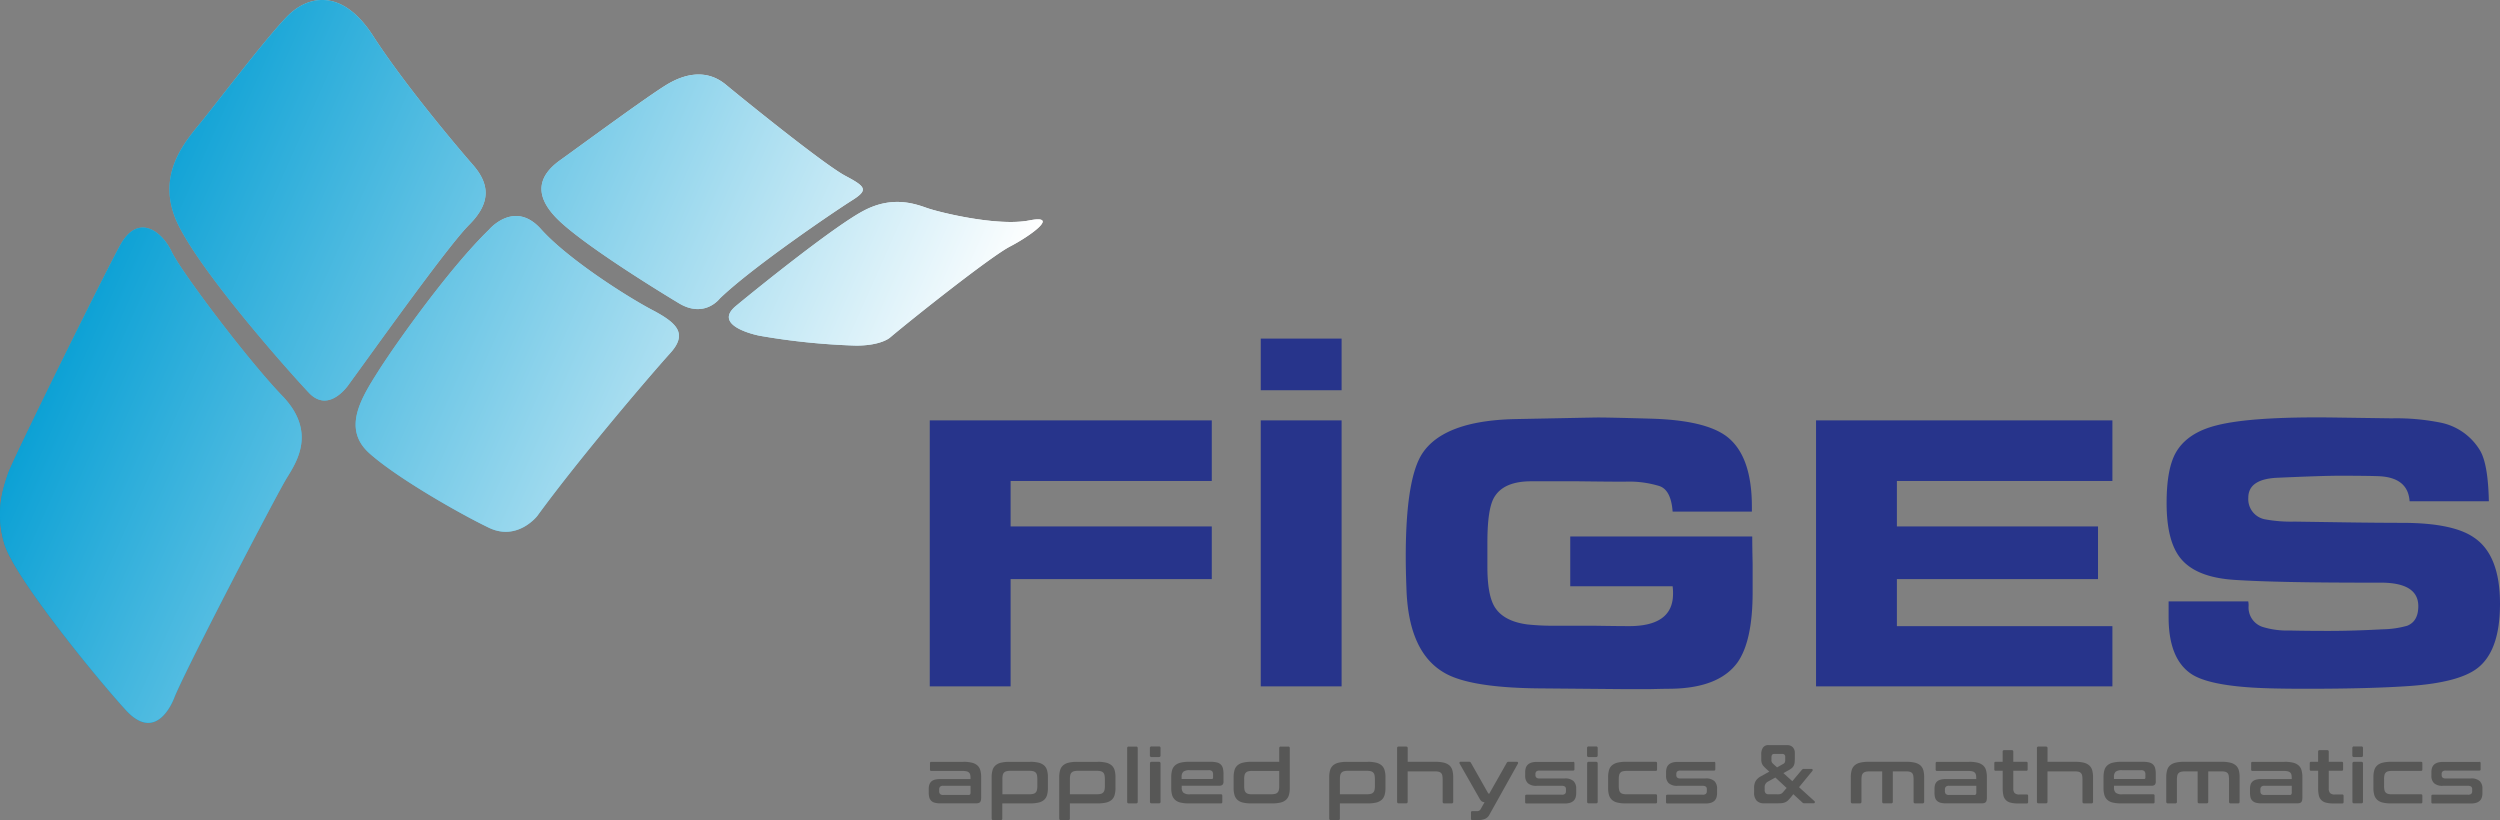 <svg xmlns="http://www.w3.org/2000/svg" xmlns:xlink="http://www.w3.org/1999/xlink" viewBox="0 0 563.082 184.722"><rect x="0" y="0" width="563.082" height="184.722" fill="#808080" stroke="none"/><defs><linearGradient id="linear-gradient" x1="199.881" y1="190.747" x2="1.546" y2="61.947" gradientTransform="matrix(1, 0, 0, -1, 0, 186.704)" gradientUnits="userSpaceOnUse"><stop offset="0" stop-color="#fff"/><stop offset="1" stop-color="#09c"/></linearGradient><linearGradient id="linear-gradient-2" x1="23.745" y1="129.401" x2="197.219" y2="52.165" gradientTransform="matrix(1, 0, 0, -1, 0, 186.704)" gradientUnits="userSpaceOnUse"><stop offset="0" stop-color="#0ca1d5"/><stop offset="1" stop-color="#fff"/></linearGradient></defs><g id="Layer_2" data-name="Layer 2"><g id="Layer_1-2" data-name="Layer 1"><path d="M217.012,171.582a7.759,7.759,0,0,1,1.89.2,2.961,2.961,0,0,1,1.23.61,2.264,2.264,0,0,1,.66,1.07,5.574,5.574,0,0,1,.2,1.58v4.54a3.067,3.067,0,0,1-.06.67.916.916,0,0,1-.2.42.784.784,0,0,1-.38.21,2.524,2.524,0,0,1-.6.06h-7.98a4.732,4.732,0,0,1-1.23-.14,1.773,1.773,0,0,1-.8-.44,1.686,1.686,0,0,1-.43-.75,3.925,3.925,0,0,1-.13-1.09v-.82a3.119,3.119,0,0,1,.13-.95,1.72,1.72,0,0,1,.43-.71,1.86,1.86,0,0,1,.8-.43,4.733,4.733,0,0,1,1.23-.14h6.82v-.32a2.811,2.811,0,0,0-.08-.7.989.989,0,0,0-.29-.47,1.178,1.178,0,0,0-.55-.26,3.791,3.791,0,0,0-.9-.08h-7.01c-.2,0-.3-.1-.3-.31v-1.43c0-.21.1-.31.3-.31h7.25Zm1.1,7.48a.473.473,0,0,0,.38-.13.678.678,0,0,0,.11-.45v-1.5h-6.13a1.011,1.011,0,0,0-.73.21.846.846,0,0,0-.21.62v.36a.912.912,0,0,0,.21.67,1.011,1.011,0,0,0,.73.21h5.64Z" style="fill:#575756"/><path d="M232.042,171.582a7.759,7.759,0,0,1,1.89.2,2.961,2.961,0,0,1,1.23.61,2.314,2.314,0,0,1,.66,1.07,5.574,5.574,0,0,1,.2,1.58v2.46a5.623,5.623,0,0,1-.2,1.58,2.217,2.217,0,0,1-.66,1.07,2.846,2.846,0,0,1-1.23.61,8.412,8.412,0,0,1-1.89.19h-6.29v3.39a.332.332,0,0,1-.37.38h-1.64c-.26,0-.39-.12-.39-.38v-9.29a5.624,5.624,0,0,1,.2-1.58,2.217,2.217,0,0,1,.66-1.07,2.805,2.805,0,0,1,1.22-.61,7.789,7.789,0,0,1,1.9-.2h4.71Zm-6.28,7.31h6.05a3.672,3.672,0,0,0,.9-.09,1.137,1.137,0,0,0,.56-.31,1.181,1.181,0,0,0,.29-.58,3.845,3.845,0,0,0,.08-.9v-1.52a4.622,4.622,0,0,0-.08-.9,1.223,1.223,0,0,0-.29-.58,1.319,1.319,0,0,0-.56-.31,3.73,3.73,0,0,0-.9-.09h-4.22a3.698,3.698,0,0,0-.89.09,1.221,1.221,0,0,0-.56.31,1.139,1.139,0,0,0-.29.58,3.845,3.845,0,0,0-.08.9v3.4Z" style="fill:#575756"/><path d="M247.262,171.582a7.759,7.759,0,0,1,1.89.2,2.961,2.961,0,0,1,1.23.61,2.314,2.314,0,0,1,.66,1.07,5.574,5.574,0,0,1,.2,1.58v2.46a5.623,5.623,0,0,1-.2,1.58,2.217,2.217,0,0,1-.66,1.07,2.846,2.846,0,0,1-1.23.61,8.412,8.412,0,0,1-1.89.19h-6.29v3.39a.332.332,0,0,1-.37.38h-1.64c-.26,0-.39-.12-.39-.38v-9.29a5.624,5.624,0,0,1,.2-1.58,2.217,2.217,0,0,1,.66-1.07,2.805,2.805,0,0,1,1.22-.61,7.789,7.789,0,0,1,1.9-.2h4.71Zm-6.29,7.31h6.05a3.672,3.672,0,0,0,.9-.09,1.137,1.137,0,0,0,.56-.31,1.181,1.181,0,0,0,.29-.58,3.845,3.845,0,0,0,.08-.9v-1.52a4.622,4.622,0,0,0-.08-.9,1.223,1.223,0,0,0-.29-.58,1.319,1.319,0,0,0-.56-.31,3.73,3.73,0,0,0-.9-.09h-4.22a3.698,3.698,0,0,0-.89.09,1.221,1.221,0,0,0-.56.31,1.14,1.14,0,0,0-.29.58,3.845,3.845,0,0,0-.08.9v3.4Z" style="fill:#575756"/><path d="M255.882,168.152a.332.332,0,0,1,.37.38v12.04a.332.332,0,0,1-.37.38h-1.64c-.25,0-.37-.12-.37-.38v-12.04a.332.332,0,0,1,.37-.38Z" style="fill:#575756"/><path d="M261.022,168.122a.332.332,0,0,1,.37.38v1.62c0,.26-.12.39-.37.39h-1.64a.345.345,0,0,1-.39-.39v-1.62a.342.342,0,0,1,.39-.38Zm0,3.46c.25,0,.37.13.37.39v8.59a.332.332,0,0,1-.37.38h-1.64c-.25,0-.37-.12-.37-.38v-8.59c0-.26.12-.39.37-.39Z" style="fill:#575756"/><path d="M272.672,171.582a5.665,5.665,0,0,1,1.42.15,1.904,1.904,0,0,1,.89.48,1.82,1.82,0,0,1,.46.87,5.431,5.431,0,0,1,.13,1.3v1.62a1.029,1.029,0,0,1-.23.76,1.067,1.067,0,0,1-.72.21h-8.46v.41a1.54,1.54,0,0,0,.38,1.16,2.179,2.179,0,0,0,1.47.36h6.99c.2,0,.3.1.3.31v1.43a.272.272,0,0,1-.3.31h-7.22a7.842,7.842,0,0,1-1.9-.19,2.75,2.75,0,0,1-1.22-.61,2.399,2.399,0,0,1-.66-1.07,5.574,5.574,0,0,1-.2-1.58v-2.46a5.623,5.623,0,0,1,.2-1.58,2.217,2.217,0,0,1,.66-1.07,2.979,2.979,0,0,1,1.22-.61,7.733,7.733,0,0,1,1.9-.2Zm-6.52,3.87h6.79c.19,0,.28-.1.28-.29v-.72a1.035,1.035,0,0,0-.22-.75,1.11,1.11,0,0,0-.8-.22h-4.21a2.245,2.245,0,0,0-1.47.35,1.535,1.535,0,0,0-.38,1.17v.46Z" style="fill:#575756"/><path d="M288.122,171.582v-3.05a.332.332,0,0,1,.37-.38h1.64a.332.332,0,0,1,.37.38v8.97a5.623,5.623,0,0,1-.2,1.58,2.293,2.293,0,0,1-.66,1.07,2.846,2.846,0,0,1-1.23.61,7.868,7.868,0,0,1-1.89.19h-4.69a7.841,7.841,0,0,1-1.9-.19,2.65,2.65,0,0,1-1.22-.61,2.314,2.314,0,0,1-.66-1.07,5.574,5.574,0,0,1-.2-1.58v-2.46a5.624,5.624,0,0,1,.2-1.58,2.217,2.217,0,0,1,.66-1.07,2.805,2.805,0,0,1,1.22-.61,7.789,7.789,0,0,1,1.9-.2h6.29Zm-1.84,7.31a3.819,3.819,0,0,0,.91-.09,1.092,1.092,0,0,0,.85-.88,3.845,3.845,0,0,0,.08-.9v-3.39h-6.07a3.697,3.697,0,0,0-.89.09,1.221,1.221,0,0,0-.56.31,1.139,1.139,0,0,0-.29.58,3.845,3.845,0,0,0-.08.9v1.52a4.403,4.403,0,0,0,.08.9,1.186,1.186,0,0,0,.29.57,1.221,1.221,0,0,0,.56.31,3.641,3.641,0,0,0,.89.09h4.23Z" style="fill:#575756"/><path d="M308.072,171.582a7.759,7.759,0,0,1,1.89.2,2.961,2.961,0,0,1,1.23.61,2.314,2.314,0,0,1,.66,1.07,5.574,5.574,0,0,1,.2,1.58v2.46a5.623,5.623,0,0,1-.2,1.58,2.293,2.293,0,0,1-.66,1.07,2.846,2.846,0,0,1-1.23.61,7.868,7.868,0,0,1-1.89.19h-6.29v3.39a.332.332,0,0,1-.37.38h-1.64c-.26,0-.39-.12-.39-.38v-9.29a5.624,5.624,0,0,1,.2-1.58,2.217,2.217,0,0,1,.66-1.07,2.805,2.805,0,0,1,1.22-.61,7.789,7.789,0,0,1,1.9-.2h4.71Zm-6.29,7.31h6.05a3.819,3.819,0,0,0,.91-.09,1.095,1.095,0,0,0,.56-.31,1.181,1.181,0,0,0,.29-.58,3.845,3.845,0,0,0,.08-.9v-1.52a4.622,4.622,0,0,0-.08-.9,1.223,1.223,0,0,0-.29-.58,1.319,1.319,0,0,0-.56-.31,3.762,3.762,0,0,0-.91-.09h-4.22a3.698,3.698,0,0,0-.89.09,1.221,1.221,0,0,0-.56.31,1.139,1.139,0,0,0-.29.58,4.472,4.472,0,0,0-.08.9v3.4Z" style="fill:#575756"/><path d="M316.692,168.152a.332.332,0,0,1,.37.38v3.05h6.27a7.759,7.759,0,0,1,1.89.2,2.961,2.961,0,0,1,1.23.61,2.264,2.264,0,0,1,.66,1.07,5.524,5.524,0,0,1,.2,1.58v5.53a.332.332,0,0,1-.37.38h-1.64c-.25,0-.37-.12-.37-.38v-4.95a4.695,4.695,0,0,0-.07-.9,1.024,1.024,0,0,0-.79-.89,3.054,3.054,0,0,0-.87-.09h-6.15v6.82a.332.332,0,0,1-.37.38h-1.64c-.25,0-.37-.12-.37-.38v-12.04a.332.332,0,0,1,.37-.38h1.65Z" style="fill:#575756"/><path d="M341.662,171.582a.233.233,0,0,1,.24.13.327.327,0,0,1-.03.3l-6.44,11.54a2.027,2.027,0,0,1-.95.88,4.114,4.114,0,0,1-1.7.28h-1.17c-.2,0-.3-.1-.3-.31v-1.4c0-.21.1-.31.3-.31h.99a.91.91,0,0,0,.86-.39l.91-1.62a1.25,1.25,0,0,1-.65-.2,1.73,1.73,0,0,1-.43-.53l-4.53-7.95a.361.361,0,0,1-.03-.3.248.248,0,0,1,.24-.13h1.93a.41.41,0,0,1,.4.24l3.72,6.57a2.188,2.188,0,0,0,.21.32.256.256,0,0,0,.19.08l3.94-6.96a.41.41,0,0,1,.4-.24Z" style="fill:#575756"/><path d="M354.312,171.582c.2,0,.3.1.3.31v1.36a.272.272,0,0,1-.3.31h-7.56a1.016,1.016,0,0,0-.72.2.774.774,0,0,0-.2.57v.26a.732.732,0,0,0,.2.54,1.016,1.016,0,0,0,.72.2h5.65a2.776,2.776,0,0,1,2.01.6,2.28,2.28,0,0,1,.6,1.69v.96a3.485,3.485,0,0,1-.13,1.01,1.887,1.887,0,0,1-.44.75,2.139,2.139,0,0,1-.81.47,4.016,4.016,0,0,1-1.24.16h-8.58c-.2,0-.3-.1-.3-.31v-1.36c0-.21.1-.31.3-.31h7.95a1.066,1.066,0,0,0,.73-.19.796.796,0,0,0,.21-.63v-.46a.678.678,0,0,0-.21-.53,1.123,1.123,0,0,0-.73-.19h-5.63a2.823,2.823,0,0,1-2.01-.59,2.283,2.283,0,0,1-.6-1.71v-.75a3.231,3.231,0,0,1,.13-.96,1.783,1.783,0,0,1,.44-.74,2.139,2.139,0,0,1,.81-.47,4.016,4.016,0,0,1,1.24-.16h8.17Z" style="fill:#575756"/><path d="M359.482,168.122a.332.332,0,0,1,.37.38v1.62c0,.26-.12.39-.37.39h-1.64a.345.345,0,0,1-.39-.39v-1.62a.342.342,0,0,1,.39-.38Zm0,3.46c.25,0,.37.13.37.39v8.59a.332.332,0,0,1-.37.38h-1.64c-.25,0-.37-.12-.37-.38v-8.59c0-.26.12-.39.37-.39Z" style="fill:#575756"/><path d="M372.922,171.582c.2,0,.3.1.3.31v1.43c0,.21-.1.31-.3.31h-6.5a3.819,3.819,0,0,0-.91.09,1.093,1.093,0,0,0-.55.31,1.214,1.214,0,0,0-.28.58,3.845,3.845,0,0,0-.08.9v1.52a4.403,4.403,0,0,0,.08.9,1.272,1.272,0,0,0,.28.57,1.137,1.137,0,0,0,.55.31,3.762,3.762,0,0,0,.91.09h6.5c.2,0,.3.1.3.31v1.43a.272.272,0,0,1-.3.31h-6.74a7.842,7.842,0,0,1-1.9-.19,2.75,2.75,0,0,1-1.22-.61,2.399,2.399,0,0,1-.66-1.07,5.574,5.574,0,0,1-.2-1.58v-2.46a5.623,5.623,0,0,1,.2-1.58,2.217,2.217,0,0,1,.66-1.07,2.917,2.917,0,0,1,1.22-.61,7.791,7.791,0,0,1,1.9-.2h6.74Z" style="fill:#575756"/><path d="M386.042,171.582c.2,0,.3.1.3.31v1.36a.272.272,0,0,1-.3.31h-7.56a1.015,1.015,0,0,0-.72.2.774.774,0,0,0-.2.57v.26a.732.732,0,0,0,.2.54,1.016,1.016,0,0,0,.72.2h5.65a2.776,2.776,0,0,1,2.01.6,2.28,2.28,0,0,1,.6,1.69v.96a3.484,3.484,0,0,1-.13,1.01,1.887,1.887,0,0,1-.44.75,2.139,2.139,0,0,1-.81.47,4.017,4.017,0,0,1-1.24.16h-8.58c-.2,0-.3-.1-.3-.31v-1.36c0-.21.1-.31.3-.31h7.95a1.066,1.066,0,0,0,.73-.19.796.796,0,0,0,.21-.63v-.46a.678.678,0,0,0-.21-.53,1.123,1.123,0,0,0-.73-.19h-5.63a2.823,2.823,0,0,1-2.01-.59,2.282,2.282,0,0,1-.6-1.71v-.75a3.23,3.23,0,0,1,.13-.96,1.784,1.784,0,0,1,.44-.74,2.139,2.139,0,0,1,.81-.47,4.017,4.017,0,0,1,1.24-.16h8.17Z" style="fill:#575756"/><path d="M402.472,167.832a1.707,1.707,0,0,1,1.35.5,1.827,1.827,0,0,1,.43,1.25v1.36a7.004,7.004,0,0,1-.05.86,2.144,2.144,0,0,1-.19.65,1.922,1.922,0,0,1-.39.51,3.648,3.648,0,0,1-.65.45l-1.29.72,2.01,1.82,2.16-2.58a.795.795,0,0,1,.18-.14.686.686,0,0,1,.29-.05h1.64c.16,0,.26.05.3.16a.307.307,0,0,1-.08.33l-2.98,3.63,3.49,3.16a.26.26,0,0,1,.06.29.237.237,0,0,1-.24.17h-2.11a.667.667,0,0,1-.28-.05.87.87,0,0,1-.2-.15l-2-1.84-.6.73a7.207,7.207,0,0,1-.61.67,2.278,2.278,0,0,1-.59.4,2.53,2.53,0,0,1-.72.2,8.774,8.774,0,0,1-.97.05h-3.15a2.178,2.178,0,0,1-1.61-.58,2.546,2.546,0,0,1-.59-1.86v-1.01a3.146,3.146,0,0,1,.34-1.55,3,3,0,0,1,1.2-1.09l1.88-1.04-.92-.85a5.901,5.901,0,0,1-.44-.47,2.267,2.267,0,0,1-.27-.44,1.978,1.978,0,0,1-.14-.49,3.741,3.741,0,0,1-.04-.61v-1.04a2.633,2.633,0,0,1,.39-1.52,1.444,1.444,0,0,1,1.29-.56h4.1Zm-2.16,11.08a3.279,3.279,0,0,0,.47-.03,1.621,1.621,0,0,0,.35-.09,1.315,1.315,0,0,0,.29-.19,3.046,3.046,0,0,0,.29-.31l.69-.82-2.53-2.35-1.64.9a1.399,1.399,0,0,0-.77,1.38v.48a1.096,1.096,0,0,0,.23.79.92.92,0,0,0,.65.23h1.97Zm-1.33-7.77a1.286,1.286,0,0,0,.08.51,1.459,1.459,0,0,0,.33.41l.86.78,1.27-.72a1.011,1.011,0,0,0,.47-.39,1.353,1.353,0,0,0,.1-.6v-.65a.69.69,0,0,0-.16-.49.604.604,0,0,0-.48-.18h-1.89c-.38,0-.57.26-.57.77v.56Z" style="fill:#575756"/><path d="M429.422,171.582a7.614,7.614,0,0,1,1.88.2,2.961,2.961,0,0,1,1.23.61,2.264,2.264,0,0,1,.66,1.07,5.602,5.602,0,0,1,.19,1.58v5.53a.332.332,0,0,1-.37.38h-1.64c-.25,0-.37-.12-.37-.38v-4.95a4.698,4.698,0,0,0-.07-.9,1.191,1.191,0,0,0-.25-.58,1.114,1.114,0,0,0-.52-.31,3.119,3.119,0,0,0-.89-.09h-2.95v6.82a.339.339,0,0,1-.38.38h-1.64c-.25,0-.37-.12-.37-.38v-6.82h-2.85a3.697,3.697,0,0,0-.89.09,1.221,1.221,0,0,0-.56.31,1.139,1.139,0,0,0-.29.58,4.474,4.474,0,0,0-.08.9v4.95a.332.332,0,0,1-.37.38h-1.64c-.26,0-.39-.12-.39-.38v-5.53a5.624,5.624,0,0,1,.2-1.58,2.217,2.217,0,0,1,.66-1.07,2.805,2.805,0,0,1,1.22-.61,7.789,7.789,0,0,1,1.9-.2Z" style="fill:#575756"/><path d="M443.532,171.582a7.759,7.759,0,0,1,1.89.2,2.961,2.961,0,0,1,1.23.61,2.264,2.264,0,0,1,.66,1.07,5.526,5.526,0,0,1,.2,1.58v4.54a3.069,3.069,0,0,1-.06.67.916.916,0,0,1-.2.42.741.741,0,0,1-.38.21,2.524,2.524,0,0,1-.6.06h-7.98a4.731,4.731,0,0,1-1.23-.14,1.933,1.933,0,0,1-.8-.44,1.597,1.597,0,0,1-.43-.75,4.374,4.374,0,0,1-.12-1.09v-.82a3.476,3.476,0,0,1,.12-.95,1.621,1.621,0,0,1,.43-.71,1.86,1.86,0,0,1,.8-.43,4.336,4.336,0,0,1,1.23-.14h6.82v-.32a2.81,2.81,0,0,0-.08-.7.989.989,0,0,0-.29-.47,1.178,1.178,0,0,0-.55-.26,3.882,3.882,0,0,0-.91-.08h-7.01c-.2,0-.3-.1-.3-.31v-1.43c0-.21.1-.31.3-.31h7.26Zm1.11,7.48a.473.473,0,0,0,.38-.13.72.72,0,0,0,.11-.45v-1.5h-6.13a1.011,1.011,0,0,0-.73.21.846.846,0,0,0-.21.62v.36a.912.912,0,0,0,.21.67,1.011,1.011,0,0,0,.73.21h5.64Z" style="fill:#575756"/><path d="M451.062,171.582v-2.25a.332.332,0,0,1,.37-.38h1.66c.25,0,.37.12.37.38v2.25h2.93c.2,0,.3.1.3.31v1.4c0,.21-.1.31-.3.31h-2.93v3.96a1.533,1.533,0,0,0,.29,1.05,1.452,1.452,0,0,0,1.12.33h1.63c.2,0,.3.1.3.31v1.4a.272.272,0,0,1-.3.31h-2.03a5.966,5.966,0,0,1-1.66-.19,2.096,2.096,0,0,1-1.59-1.66,6.956,6.956,0,0,1-.15-1.55v-3.96h-1.59c-.2,0-.3-.1-.3-.31v-1.4c0-.21.1-.31.3-.31h1.58Z" style="fill:#575756"/><path d="M460.802,168.152a.332.332,0,0,1,.37.38v3.05h6.27a7.759,7.759,0,0,1,1.89.2,2.961,2.961,0,0,1,1.23.61,2.264,2.264,0,0,1,.66,1.07,5.527,5.527,0,0,1,.2,1.58v5.53a.332.332,0,0,1-.37.38h-1.64c-.25,0-.37-.12-.37-.38v-4.95a4.698,4.698,0,0,0-.07-.9,1.024,1.024,0,0,0-.79-.89,3.054,3.054,0,0,0-.87-.09h-6.15v6.82a.332.332,0,0,1-.37.38h-1.64c-.25,0-.37-.12-.37-.38v-12.04a.332.332,0,0,1,.37-.38h1.65Z" style="fill:#575756"/><path d="M482.652,171.582a5.664,5.664,0,0,1,1.42.15,1.904,1.904,0,0,1,.89.48,1.82,1.82,0,0,1,.46.87,5.429,5.429,0,0,1,.13,1.3v1.62a1.03,1.03,0,0,1-.23.76,1.067,1.067,0,0,1-.72.21h-8.46v.41a1.54,1.54,0,0,0,.38,1.16,2.179,2.179,0,0,0,1.47.36h6.99c.2,0,.3.1.3.31v1.43a.272.272,0,0,1-.3.31h-7.22a7.842,7.842,0,0,1-1.9-.19,2.65,2.65,0,0,1-1.22-.61,2.313,2.313,0,0,1-.66-1.07,5.574,5.574,0,0,1-.2-1.58v-2.46a5.623,5.623,0,0,1,.2-1.58,2.217,2.217,0,0,1,.66-1.07,2.805,2.805,0,0,1,1.22-.61,7.789,7.789,0,0,1,1.9-.2Zm-6.52,3.87h6.79a.259.259,0,0,0,.29-.29v-.72a1.035,1.035,0,0,0-.22-.75,1.11,1.11,0,0,0-.8-.22h-4.21a2.264,2.264,0,0,0-1.47.35,1.535,1.535,0,0,0-.38,1.17Z" style="fill:#575756"/><path d="M500.472,171.582a7.614,7.614,0,0,1,1.88.2,2.961,2.961,0,0,1,1.23.61,2.264,2.264,0,0,1,.66,1.07,5.602,5.602,0,0,1,.19,1.58v5.53a.332.332,0,0,1-.37.38h-1.64c-.25,0-.37-.12-.37-.38v-4.95a4.698,4.698,0,0,0-.07-.9,1.191,1.191,0,0,0-.25-.58,1.114,1.114,0,0,0-.52-.31,3.119,3.119,0,0,0-.89-.09h-2.95v6.82a.339.339,0,0,1-.38.38h-1.64c-.25,0-.37-.12-.37-.38v-6.82h-2.85a3.697,3.697,0,0,0-.89.09,1.221,1.221,0,0,0-.56.31,1.139,1.139,0,0,0-.29.58,4.474,4.474,0,0,0-.08.9v4.95a.332.332,0,0,1-.37.38h-1.64c-.26,0-.39-.12-.39-.38v-5.53a5.623,5.623,0,0,1,.2-1.58,2.217,2.217,0,0,1,.66-1.07,2.805,2.805,0,0,1,1.22-.61,7.789,7.789,0,0,1,1.9-.2Z" style="fill:#575756"/><path d="M514.592,171.582a7.759,7.759,0,0,1,1.89.2,2.961,2.961,0,0,1,1.23.61,2.264,2.264,0,0,1,.66,1.07,5.527,5.527,0,0,1,.2,1.58v4.54a3.069,3.069,0,0,1-.06.67.915.915,0,0,1-.2.42.741.741,0,0,1-.38.21,2.524,2.524,0,0,1-.6.06h-7.98a4.731,4.731,0,0,1-1.23-.14,1.933,1.933,0,0,1-.8-.44,1.597,1.597,0,0,1-.43-.75,4.374,4.374,0,0,1-.12-1.09v-.82a3.476,3.476,0,0,1,.12-.95,1.621,1.621,0,0,1,.43-.71,1.86,1.86,0,0,1,.8-.43,4.336,4.336,0,0,1,1.23-.14h6.82v-.32a2.81,2.81,0,0,0-.08-.7.989.989,0,0,0-.29-.47,1.178,1.178,0,0,0-.55-.26,3.882,3.882,0,0,0-.91-.08h-7.01c-.2,0-.3-.1-.3-.31v-1.43c0-.21.1-.31.3-.31h7.26Zm1.1,7.48a.473.473,0,0,0,.38-.13.72.72,0,0,0,.11-.45v-1.5h-6.13a1.011,1.011,0,0,0-.73.21.846.846,0,0,0-.21.62v.36a.912.912,0,0,0,.21.67,1.011,1.011,0,0,0,.73.21h5.64Z" style="fill:#575756"/><path d="M522.112,171.582v-2.25a.332.332,0,0,1,.37-.38h1.66c.25,0,.37.12.37.38v2.25h2.93c.2,0,.3.1.3.31v1.4c0,.21-.1.31-.3.31h-2.93v3.96a1.533,1.533,0,0,0,.29,1.05,1.452,1.452,0,0,0,1.12.33h1.63c.2,0,.3.1.3.31v1.4a.272.272,0,0,1-.3.31h-2.03a5.966,5.966,0,0,1-1.66-.19,2.096,2.096,0,0,1-1.59-1.66,6.956,6.956,0,0,1-.15-1.55v-3.96h-1.59c-.2,0-.3-.1-.3-.31v-1.4c0-.21.1-.31.3-.31h1.58Z" style="fill:#575756"/><path d="M531.852,168.122a.332.332,0,0,1,.37.38v1.62c0,.26-.12.39-.37.39h-1.64a.345.345,0,0,1-.39-.39v-1.62a.342.342,0,0,1,.39-.38Zm0,3.46c.25,0,.37.13.37.39v8.59a.332.332,0,0,1-.37.38h-1.64c-.25,0-.37-.12-.37-.38v-8.59c0-.26.12-.39.37-.39Z" style="fill:#575756"/><path d="M545.292,171.582c.2,0,.3.1.3.31v1.43c0,.21-.1.31-.3.31h-6.5a3.819,3.819,0,0,0-.91.09,1.093,1.093,0,0,0-.55.31,1.214,1.214,0,0,0-.28.58,3.845,3.845,0,0,0-.08.9v1.52a4.403,4.403,0,0,0,.08.9,1.272,1.272,0,0,0,.28.57,1.137,1.137,0,0,0,.55.31,3.762,3.762,0,0,0,.91.09h6.5c.2,0,.3.1.3.31v1.43a.272.272,0,0,1-.3.31h-6.74a7.842,7.842,0,0,1-1.9-.19,2.75,2.75,0,0,1-1.22-.61,2.398,2.398,0,0,1-.66-1.07,5.574,5.574,0,0,1-.2-1.58v-2.46a5.624,5.624,0,0,1,.2-1.58,2.217,2.217,0,0,1,.66-1.07,2.917,2.917,0,0,1,1.22-.61,7.79,7.79,0,0,1,1.9-.2h6.74Z" style="fill:#575756"/><path d="M558.422,171.582c.2,0,.3.1.3.31v1.36a.272.272,0,0,1-.3.31h-7.56a1.015,1.015,0,0,0-.72.2.774.774,0,0,0-.2.57v.26a.732.732,0,0,0,.2.54,1.016,1.016,0,0,0,.72.2h5.65a2.776,2.776,0,0,1,2.01.6,2.28,2.28,0,0,1,.6,1.69v.96a3.484,3.484,0,0,1-.13,1.01,1.887,1.887,0,0,1-.44.75,2.139,2.139,0,0,1-.81.47,4.017,4.017,0,0,1-1.24.16h-8.58c-.2,0-.3-.1-.3-.31v-1.36c0-.21.1-.31.3-.31h7.95a1.066,1.066,0,0,0,.73-.19.796.796,0,0,0,.21-.63v-.46a.678.678,0,0,0-.21-.53,1.123,1.123,0,0,0-.73-.19h-5.63a2.823,2.823,0,0,1-2.01-.59,2.282,2.282,0,0,1-.6-1.71v-.75a3.23,3.23,0,0,1,.13-.96,1.784,1.784,0,0,1,.44-.74,2.139,2.139,0,0,1,.81-.47,4.017,4.017,0,0,1,1.24-.16h8.17Z" style="fill:#575756"/><path id="SVGID" d="M121.002,116.222s-4.46,5.72-10.87,2.65-20.63-11.16-26.9-16.75c-6.27-5.58-1.81-12.56,2.09-18.7,3.91-6.14,15.89-23.02,24.81-31.68,0,0,5.72-6.84,11.71-.14s19.37,15.21,24.95,18.15c5.58,2.93,8.22,5.3,4.18,9.77C146.922,83.992,130.762,102.832,121.002,116.222Zm50.04-40.61s-10.87-2.09-5.29-6.7c5.57-4.61,22.44-18.15,28.85-21.49,6.41-3.35,11.43-1.54,14.22-.56s15.89,4.19,23,2.79,0,3.63-4.32,5.86-21.74,16.05-27.04,20.52c0,0-1.95,1.81-7.66,1.81A152.42,152.42,0,0,1,171.042,75.612Zm-131.72,81.37s-3.76,10.88-11.01,2.93c-7.24-7.96-25.09-30-27.32-37.4s-.14-12.98.84-15.91,21.19-43.97,25.23-51.36,9.48-3.07,11.57,1.4,17.15,24.42,24.95,32.52c7.81,8.1,3.2,14.93.97,18.56C62.322,111.342,42.112,150.142,39.322,156.982Zm113.46-88.76s-21.47-12.84-27.6-19.26-2.23-10.61,1.12-12.98c3.34-2.37,19.23-14.09,23.83-16.89,4.6-2.79,9.34-3.35,13.38,0s22.16,18.01,26.9,20.52,5.16,3.21,1.39,5.58c-3.76,2.37-22.3,14.93-29.69,22.05C162.122,67.242,158.642,71.852,152.782,68.222Zm-74.16,18.28s-4.46,6.84-9.06,1.95c-4.6-4.88-23.56-26.24-29.27-37.54-5.72-11.3,1.53-19.12,5.15-23.59,3.62-4.46,14.3-18.54,19.17-23.56,4.88-5.03,12.59-6.29,19.42,4.32s18.56,24.55,22.46,29.02c3.91,4.46,4.05,8.65-.84,13.54C100.792,55.522,84.342,78.682,78.622,86.502Z" style="fill-rule:evenodd;fill:url(#linear-gradient)"/><path d="M121.002,116.222s-4.46,5.72-10.87,2.65-20.63-11.16-26.9-16.75c-6.27-5.58-1.81-12.56,2.09-18.7,3.91-6.14,15.89-23.02,24.81-31.68,0,0,5.72-6.84,11.71-.14s19.37,15.21,24.95,18.15c5.58,2.93,8.22,5.3,4.18,9.77C146.922,83.992,130.762,102.832,121.002,116.222Zm50.04-40.61s-10.87-2.09-5.29-6.7c5.57-4.61,22.44-18.15,28.85-21.49,6.41-3.35,11.43-1.54,14.22-.56s15.89,4.19,23,2.79,0,3.63-4.32,5.86-21.74,16.05-27.04,20.52c0,0-1.95,1.81-7.66,1.81A152.42,152.42,0,0,1,171.042,75.612Zm-131.72,81.37s-3.76,10.88-11.01,2.93c-7.24-7.96-25.09-30-27.32-37.4s-.14-12.98.84-15.91,21.19-43.97,25.23-51.36,9.48-3.07,11.57,1.4,17.15,24.42,24.95,32.52c7.81,8.1,3.2,14.93.97,18.56C62.322,111.342,42.112,150.142,39.322,156.982Zm113.46-88.76s-21.47-12.84-27.6-19.26-2.23-10.61,1.12-12.98c3.34-2.37,19.23-14.09,23.83-16.89,4.6-2.79,9.34-3.35,13.38,0s22.16,18.01,26.9,20.52,5.16,3.21,1.39,5.58c-3.76,2.37-22.3,14.93-29.69,22.05C162.122,67.242,158.642,71.852,152.782,68.222Zm-74.16,18.28s-4.46,6.84-9.06,1.95c-4.6-4.88-23.56-26.24-29.27-37.54-5.72-11.3,1.53-19.12,5.15-23.59,3.62-4.46,14.3-18.54,19.17-23.56,4.88-5.03,12.59-6.29,19.42,4.32s18.56,24.55,22.46,29.02c3.91,4.46,4.05,8.65-.84,13.54C100.792,55.522,84.342,78.682,78.622,86.502Z" style="fill-rule:evenodd;fill:url(#linear-gradient-2)"/><polygon points="209.412 154.592 209.412 94.682 272.932 94.682 272.932 108.332 227.622 108.332 227.622 118.572 272.932 118.572 272.932 130.432 227.622 130.432 227.622 154.592 209.412 154.592" style="fill:#27348b;fill-rule:evenodd"/><rect x="283.962" y="94.682" width="18.21" height="59.91" style="fill:#27348b"/><path d="M353.672,132.052v-11.23h40.99c0,1.37.03,3.47.09,6.28v6.29q0,10.965-3.41,15.81-4.215,5.835-15.25,5.93c-.72,0-2.3.03-4.75.09h-4.75l-20.28-.18q-15.345-.18-21-3.51-7.98-4.59-8.52-18.6c-.12-3.05-.17-5.57-.17-7.54q0-17.43,3.68-23.18,4.845-7.455,20.91-7.82l13.63-.27c3.05-.06,4.72-.09,5.02-.09q2.88,0,12.2.27,11.94.36,16.78,3.95,5.745,4.32,5.74,15.9v1.08h-17.85c-.24-3.24-1.22-5.15-2.96-5.75a23.254,23.254,0,0,0-7.8-.99q-3.495,0-10.5-.09h-10.59c-4.24,0-7.06,1.26-8.43,3.78q-1.44,2.61-1.44,9.97v5.56q0,6.105,1.53,8.81c1.31,2.28,3.83,3.65,7.53,4.13a56.827,56.827,0,0,0,6.64.28h8.17q5.385.09,8.07.09c6.57,0,9.87-2.43,9.87-7.28a11.294,11.294,0,0,0-.09-1.7H353.672Z" style="fill:#27348b;fill-rule:evenodd"/><polygon points="409.032 154.592 409.032 94.682 475.782 94.682 475.782 108.332 427.242 108.332 427.242 118.572 472.542 118.572 472.542 130.432 427.242 130.432 427.242 141.032 475.782 141.032 475.782 154.592 409.032 154.592" style="fill:#27348b;fill-rule:evenodd"/><path d="M488.432,135.462h17.95a4.922,4.922,0,0,1,.08.98,4.603,4.603,0,0,0,3.14,4.76,19.018,19.018,0,0,0,6.19.81q3.495.09,8.61.09c3.77,0,7.83-.12,12.21-.36a21.48,21.48,0,0,0,5.56-.8q2.505-.99,2.51-4.41,0-5.295-8.43-5.3h-2.96q-20.46,0-29.96-.62-8.61-.54-12.11-4.76-3.24-3.87-3.23-12.58,0-7.455,1.97-11.14,2.505-4.59,9.15-6.29,7.905-2.07,26.83-1.8l12.74.18a50.761,50.761,0,0,1,11.13.99,13.461,13.461,0,0,1,8.79,6.28q1.8,3.06,1.97,11.41h-17.85q-.36-5.385-7-5.65c-1.56-.06-4.49-.1-8.79-.1-2.69,0-7.32.16-13.9.45q-6.645.27-6.64,4.5a4.626,4.626,0,0,0,3.67,4.85,32.006,32.006,0,0,0,6.73.53l12.21.18q6.09.09,12.02.1,11.475,0,16.23,3.33,5.835,3.945,5.83,14.91,0,10.41-4.93,14.37-4.125,3.33-15.34,4.13-8.88.63-23.33.63-7.98,0-12.2-.27-10.05-.63-13.72-3.06-5.115-3.42-5.12-12.76v-3.58Z" style="fill:#27348b;fill-rule:evenodd"/><rect x="283.962" y="76.262" width="18.21" height="11.63" style="fill:#27348b"/></g></g></svg>